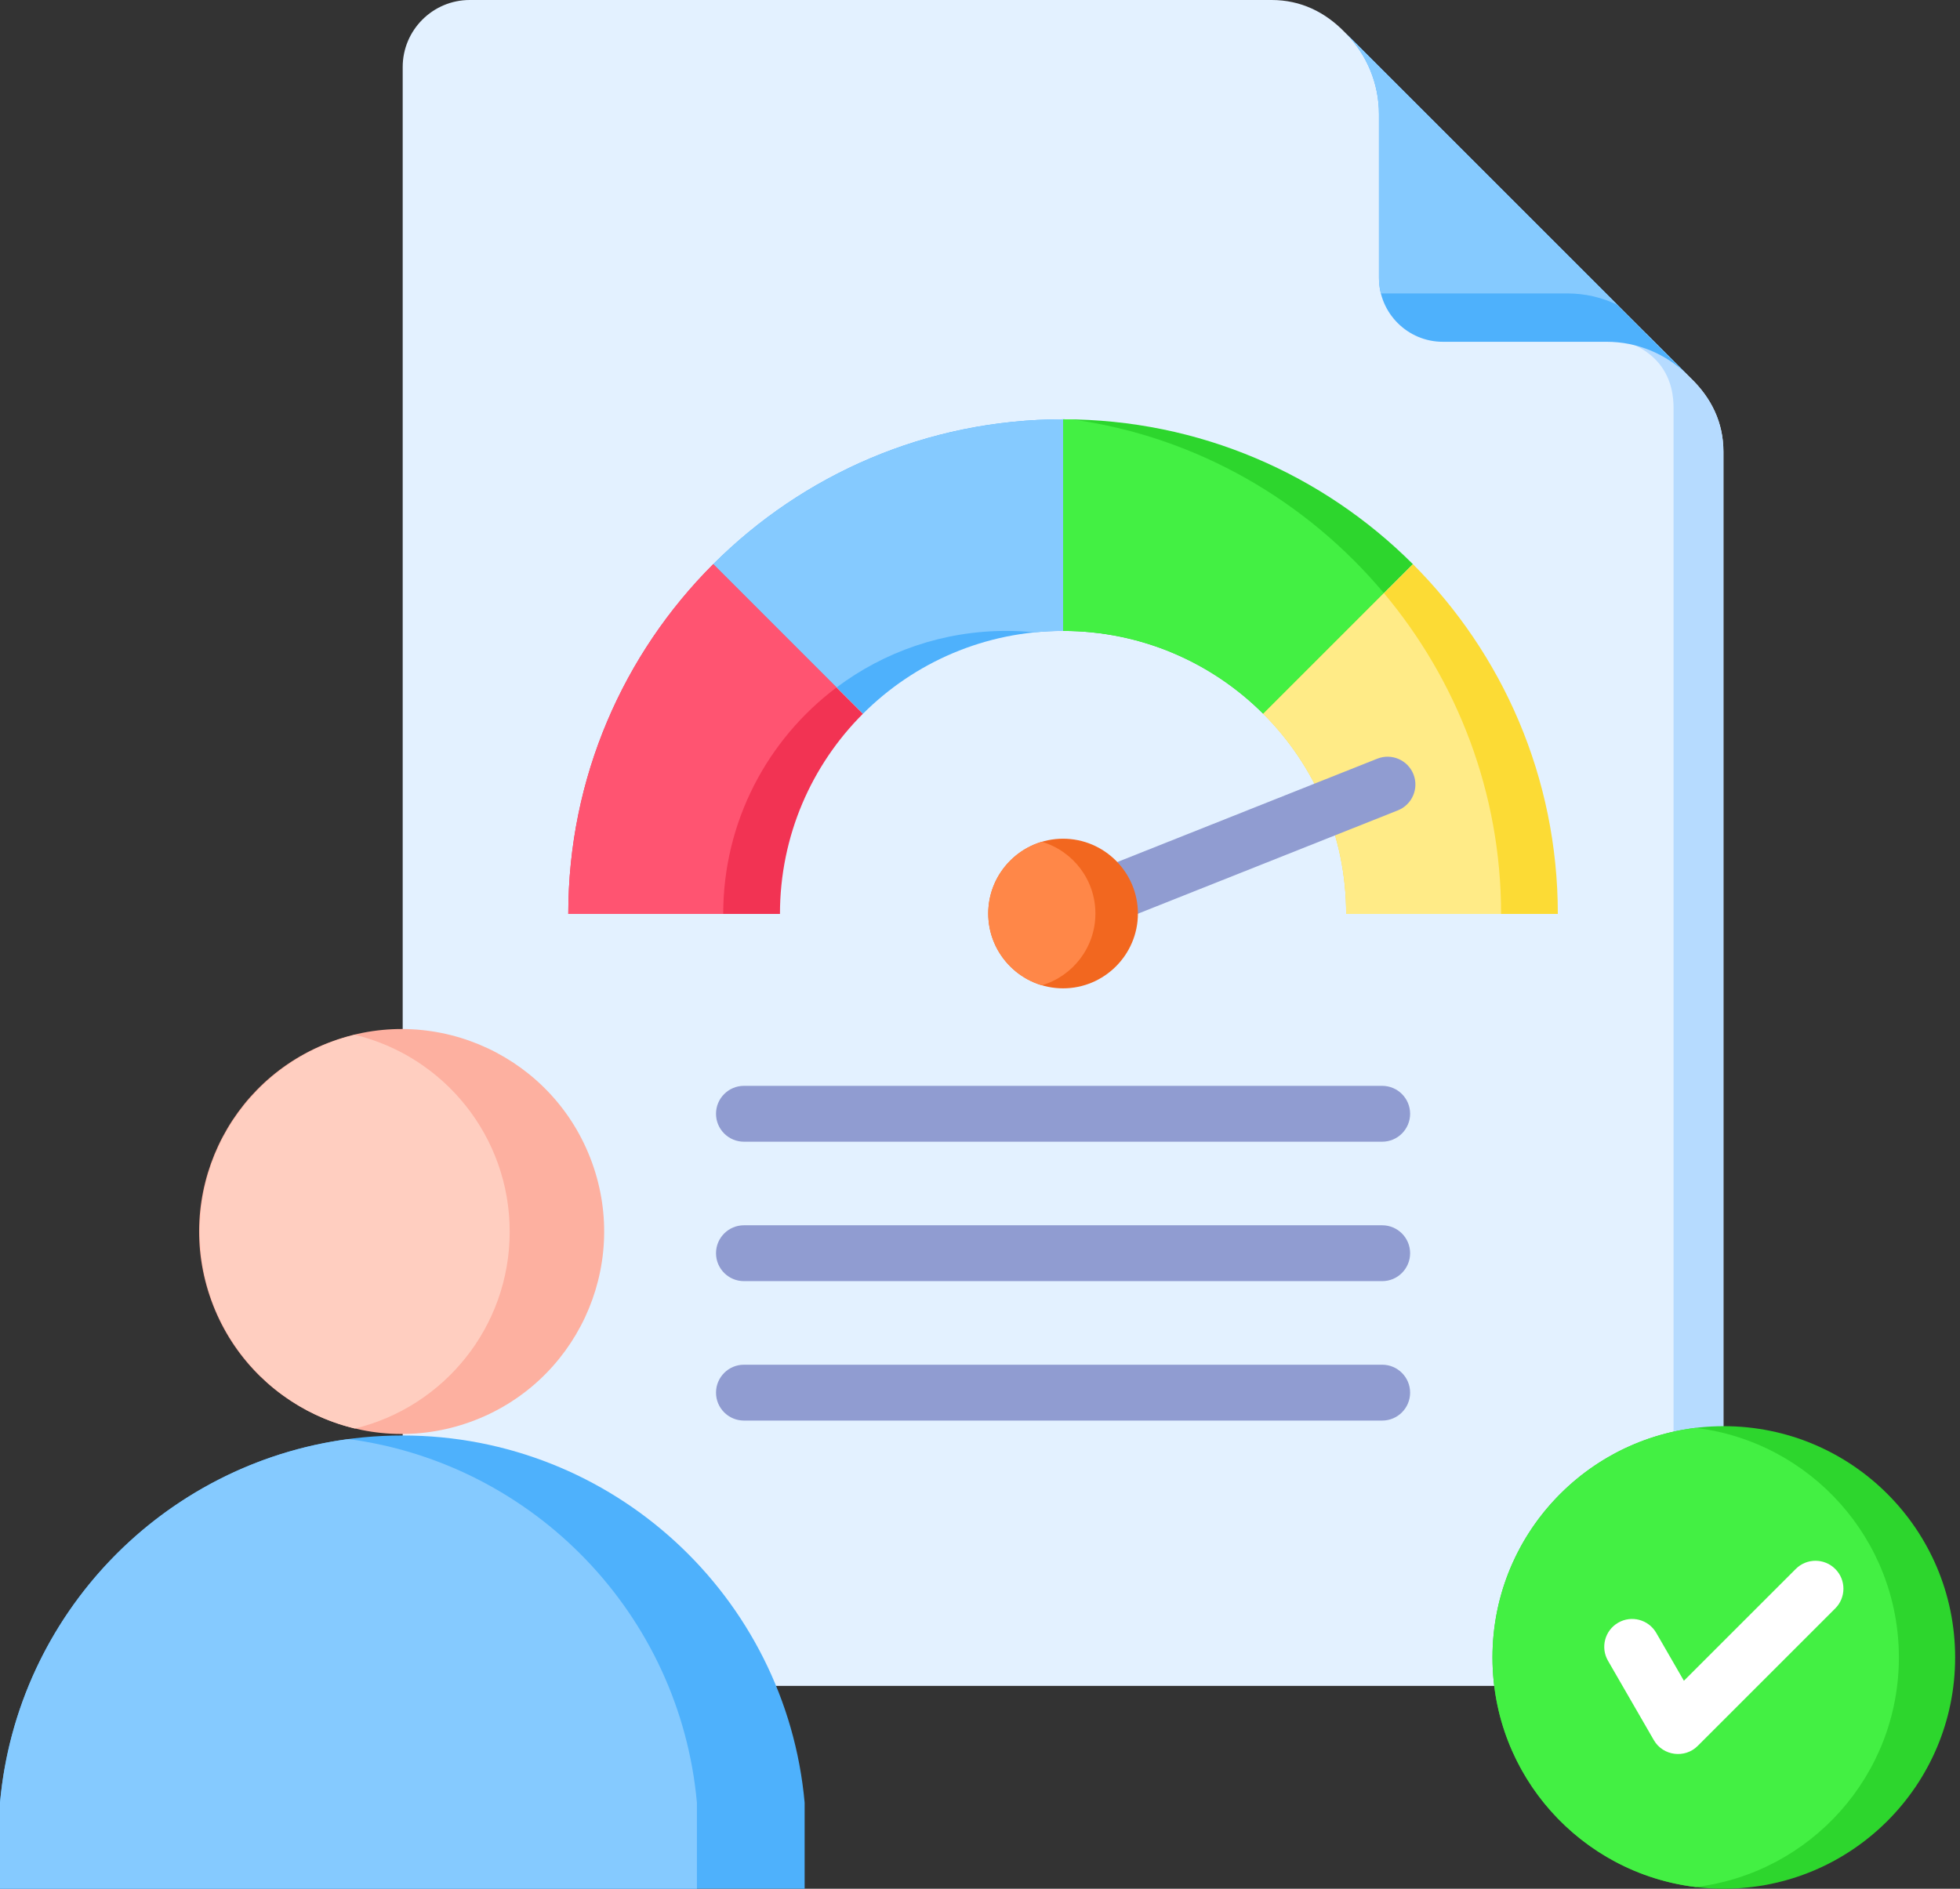 <svg width="83" height="80" viewBox="0 0 83 80" fill="none" xmlns="http://www.w3.org/2000/svg">
<rect x="0" y="0" width="83" height="80" fill="#333333" stroke="none"/>
<path fill-rule="evenodd" clip-rule="evenodd" d="M56.957 1.376L71.605 16.024C72.475 16.864 72.982 17.904 72.982 19.13V68.571C72.982 70.134 71.707 71.408 70.145 71.408H19.89C18.328 71.408 17.053 70.134 17.053 68.572V2.837C17.053 1.274 18.328 0 19.89 0H53.852C55.078 0 56.118 0.507 56.957 1.376H56.957Z" fill="#E3F1FF"/>
<path fill-rule="evenodd" clip-rule="evenodd" d="M70.87 71.314V17.282C70.87 16.401 70.615 14.195 66.746 14.137H69.718L71.605 16.024C72.475 16.864 72.981 17.904 72.981 19.13V68.571C72.981 69.883 72.083 70.992 70.87 71.314Z" fill="#B6DBFF"/>
<path fill-rule="evenodd" clip-rule="evenodd" d="M57.015 1.434L71.438 15.857C70.555 15.004 69.354 14.477 68.034 14.477H61.099C59.609 14.477 58.395 13.263 58.395 11.774V4.838C58.395 3.518 57.868 2.317 57.015 1.434L57.015 1.434Z" fill="#4EB1FC"/>
<path fill-rule="evenodd" clip-rule="evenodd" d="M57.016 1.434L68.495 12.914C67.852 12.603 67.132 12.429 66.372 12.429H58.476C58.423 12.219 58.395 11.999 58.395 11.774V4.838C58.395 3.518 57.869 2.317 57.016 1.434L57.016 1.434Z" fill="#85CAFF"/>
<path d="M72.998 80C78.408 80 82.794 75.614 82.794 70.204C82.794 64.794 78.408 60.408 72.998 60.408C67.588 60.408 63.202 64.794 63.202 70.204C63.202 75.614 67.588 80 72.998 80Z" fill="#2DD62D"/>
<path fill-rule="evenodd" clip-rule="evenodd" d="M71.807 79.928C66.959 79.34 63.202 75.211 63.202 70.204C63.202 65.197 66.959 61.068 71.807 60.48C76.655 61.068 80.412 65.197 80.412 70.204C80.412 75.211 76.655 79.34 71.807 79.928Z" fill="#43F043"/>
<path fill-rule="evenodd" clip-rule="evenodd" d="M68.094 70.345C67.767 69.781 67.96 69.059 68.524 68.733C69.088 68.406 69.81 68.599 70.136 69.162L71.308 71.192L76.045 66.456C76.506 65.994 77.255 65.994 77.717 66.456C78.179 66.917 78.179 67.666 77.717 68.128L71.892 73.952C71.35 74.494 70.424 74.378 70.035 73.707L68.094 70.345Z" fill="white"/>
<path fill-rule="evenodd" clip-rule="evenodd" d="M17.037 60.802C25.962 60.802 33.289 67.636 34.074 76.356V80H0V76.356C0.786 67.636 8.112 60.802 17.037 60.802Z" fill="#4EB1FC"/>
<path fill-rule="evenodd" clip-rule="evenodd" d="M29.512 80H0V76.356C0.718 68.392 6.892 62.002 14.756 60.954C22.62 62.002 28.795 68.392 29.512 76.356V80Z" fill="#85CAFF"/>
<path d="M19.925 60.225C24.378 58.614 26.682 53.699 25.071 49.246C23.461 44.793 18.545 42.489 14.092 44.099C9.639 45.71 7.335 50.626 8.946 55.079C10.556 59.532 15.472 61.836 19.925 60.225Z" fill="#FDB0A0"/>
<path fill-rule="evenodd" clip-rule="evenodd" d="M15.022 60.508C11.257 59.602 8.459 56.212 8.459 52.169C8.459 48.126 11.257 44.737 15.022 43.831C18.787 44.737 21.584 48.126 21.584 52.169C21.584 56.213 18.787 59.602 15.022 60.508Z" fill="#FFCEC0"/>
<path fill-rule="evenodd" clip-rule="evenodd" d="M31.504 48.359C30.851 48.359 30.321 47.829 30.321 47.176C30.321 46.523 30.851 45.993 31.504 45.993H58.531C59.185 45.993 59.714 46.523 59.714 47.176C59.714 47.829 59.185 48.359 58.531 48.359H31.504ZM31.504 60.171C30.851 60.171 30.321 59.641 30.321 58.988C30.321 58.335 30.851 57.805 31.504 57.805H58.531C59.185 57.805 59.714 58.335 59.714 58.988C59.714 59.641 59.185 60.171 58.531 60.171H31.504ZM31.504 54.265C30.851 54.265 30.321 53.735 30.321 53.082C30.321 52.429 30.851 51.899 31.504 51.899H58.531C59.185 51.899 59.714 52.429 59.714 53.082C59.714 53.735 59.185 54.265 58.531 54.265H31.504Z" fill="#909CD1"/>
<path fill-rule="evenodd" clip-rule="evenodd" d="M45.018 17.76C50.803 17.76 56.041 20.105 59.833 23.897L53.495 30.235C51.325 28.065 48.328 26.724 45.018 26.724V17.76Z" fill="#2DD62D"/>
<path fill-rule="evenodd" clip-rule="evenodd" d="M45.018 17.76C45.144 17.76 45.269 17.762 45.395 17.764C50.665 18.491 55.324 21.21 58.605 25.125L53.495 30.235C51.325 28.065 48.328 26.724 45.018 26.724V17.76Z" fill="#43F043"/>
<path fill-rule="evenodd" clip-rule="evenodd" d="M59.833 23.897C63.624 27.688 65.969 32.926 65.969 38.712H57.006C57.006 35.401 55.664 32.404 53.495 30.235L59.833 23.897Z" fill="#FCDB35"/>
<path fill-rule="evenodd" clip-rule="evenodd" d="M63.567 38.712H57.006C57.006 35.401 55.664 32.404 53.495 30.235L58.605 25.124C61.698 28.814 63.567 33.565 63.567 38.712Z" fill="#FFEB87"/>
<path fill-rule="evenodd" clip-rule="evenodd" d="M45.018 17.76C39.232 17.76 33.994 20.105 30.203 23.897L36.541 30.235C38.71 28.065 41.708 26.724 45.018 26.724V17.76Z" fill="#4EB1FC"/>
<path fill-rule="evenodd" clip-rule="evenodd" d="M45.018 17.76C39.232 17.76 33.994 20.105 30.203 23.897L35.425 29.119C37.428 27.615 39.917 26.723 42.615 26.723C43.02 26.723 43.421 26.744 43.816 26.783C44.211 26.744 44.612 26.723 45.018 26.723V17.76Z" fill="#85CAFF"/>
<path fill-rule="evenodd" clip-rule="evenodd" d="M30.202 23.897C26.41 27.688 24.065 32.926 24.065 38.712H33.029C33.029 35.401 34.371 32.404 36.54 30.235L30.202 23.896L30.202 23.897Z" fill="#F23353"/>
<path fill-rule="evenodd" clip-rule="evenodd" d="M30.202 23.897C26.41 27.688 24.065 32.926 24.065 38.712H30.626C30.626 34.789 32.511 31.306 35.424 29.119L30.202 23.897Z" fill="#FF5471"/>
<path fill-rule="evenodd" clip-rule="evenodd" d="M45.452 39.789C44.847 40.029 44.163 39.733 43.923 39.129C43.683 38.524 43.978 37.839 44.583 37.599L58.325 32.135C58.93 31.895 59.615 32.191 59.855 32.795C60.094 33.4 59.799 34.085 59.194 34.325L45.452 39.789Z" fill="#909CD1"/>
<path fill-rule="evenodd" clip-rule="evenodd" d="M45.018 41.863C46.763 41.863 48.187 40.44 48.187 38.694C48.187 36.949 46.763 35.525 45.018 35.525C43.272 35.525 41.849 36.949 41.849 38.694C41.849 40.44 43.272 41.863 45.018 41.863Z" fill="#F2671F"/>
<path fill-rule="evenodd" clip-rule="evenodd" d="M44.118 41.733C42.806 41.346 41.849 40.132 41.849 38.694C41.849 37.257 42.806 36.043 44.118 35.655C45.43 36.043 46.387 37.257 46.387 38.694C46.387 40.132 45.43 41.346 44.118 41.733Z" fill="#FF8748"/>
</svg>
